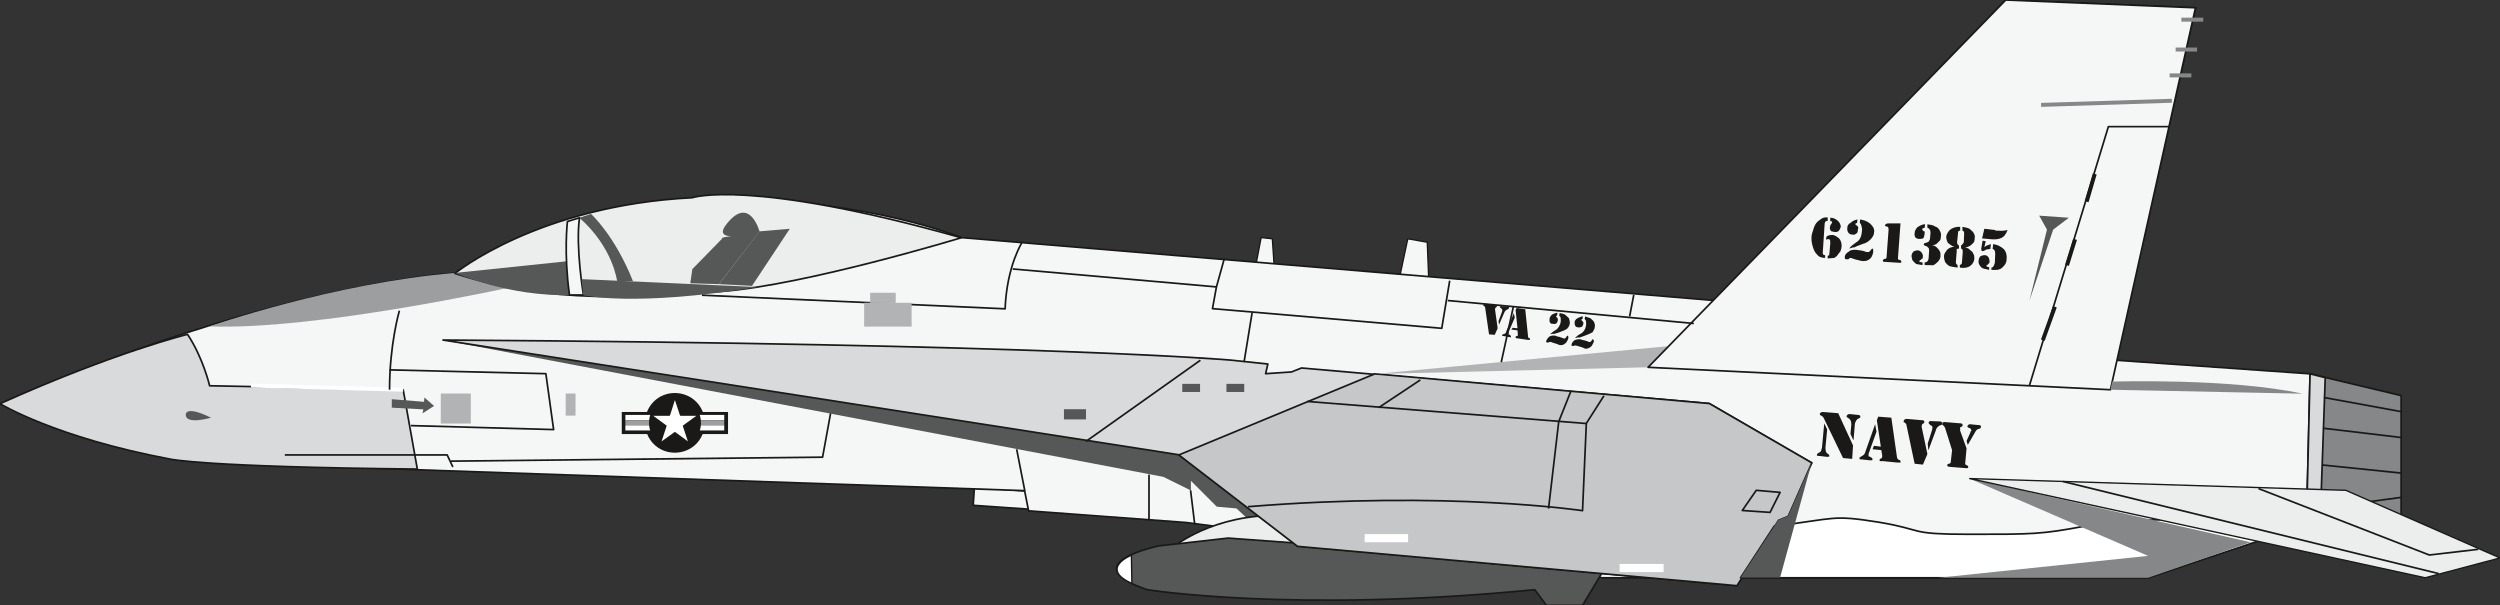 <svg xmlns="http://www.w3.org/2000/svg" xml:space="preserve" width="547.691" height="35.08mm" fill-rule="evenodd" stroke-linejoin="round" stroke-width="28.222" preserveAspectRatio="xMidYMid" version="1.2" viewBox="0 0 14491 3508"><rect x="0" y="0" width="14491" height="3508" fill="#333333" stroke="none"/><defs class="ClipPathGroup"><clipPath id="a" clipPathUnits="userSpaceOnUse"><path d="M0 0h14491v3508H0z"/></clipPath></defs><g class="SlideGroup"><g class="Slide" clip-path="url(#a)"><g class="Page"><g class="com.sun.star.drawing.PolyPolygonShape"><path fill="none" d="M8110 1379h177v233h-177z" class="BoundingBox"/><path fill="#F5F6F6" d="m8115 1596 45-212 113 20 8 202-166-10Z"/><path fill="none" stroke="#1B1918" stroke-linejoin="miter" stroke-width="8" d="m8115 1596 45-212 113 20 8 202-166-10Z"/></g><g class="com.sun.star.drawing.PolyPolygonShape"><path fill="none" d="M7277 1372h114v167h-114z" class="BoundingBox"/><path fill="#F5F6F6" d="m7282 1523 28-146 65 7 10 149-103-10Z"/><path fill="none" stroke="#1B1918" stroke-linejoin="miter" stroke-width="8" d="m7282 1523 28-146 65 7 10 149-103-10Z"/></g><g class="com.sun.star.drawing.PolyPolygonShape"><path fill="none" d="M5635 2818h537v154h-537z" class="BoundingBox"/><path fill="#F5F6F6" d="m6157 2965 8-102-517-39-7 105 516 36Z"/><path fill="none" stroke="#1B1918" stroke-linejoin="miter" stroke-width="10" d="m6157 2965 8-102-517-39-7 105 516 36Z"/></g><g class="com.sun.star.drawing.ClosedBezierShape"><path fill="none" d="M-12-6h13936v3361H-12z" class="BoundingBox"/><path fill="#F5F6F6" d="M0 2340c1602-699 2636-757 2636-757 826-528 1606-424 1606-424 803 0 1329 218 1329 218l4381 366L11627 0l1100 45-460 2043 1125 79 292 76 234 51v689l-871 160-594 206H9287l-2408-320-917-68-23-117-4657-160C571 2638 0 2340 0 2340Z"/><path fill="none" stroke="#1B1918" stroke-linejoin="miter" stroke-width="10" d="M0 2340c1602-699 2636-757 2636-757 826-528 1606-424 1606-424 803 0 1329 218 1329 218l4381 366L11627 0l1100 45-460 2043 1125 79 292 76 234 51v689l-871 160-594 206H9287l-2408-320-917-68-23-117-4657-160C571 2638 0 2340 0 2340Z"/></g><g class="com.sun.star.drawing.ClosedBezierShape"><path fill="none" d="M1213 1582h1758v313H1213z" class="BoundingBox"/><path fill="#9C9E9F" d="M1214 1892c619 23 1756-229 1756-229l-333-81c-702 58-1423 310-1423 310Z"/></g><g class="com.sun.star.drawing.ClosedBezierShape"><path fill="none" d="M2626 1123h2965v603H2626z" class="BoundingBox"/><path fill="#ECEDED" d="M2637 1585c561 182 1067 137 1547 104 483-36 1388-311 1388-311-1228-346-1560-232-1560-232-895 45-1375 439-1375 439Z"/><path fill="none" stroke="#1B1918" stroke-linejoin="miter" stroke-width="10" d="M2637 1585c561 182 1067 137 1547 104 483-36 1388-311 1388-311-1228-346-1560-232-1560-232-895 45-1375 439-1375 439Z"/></g><g class="com.sun.star.drawing.ClosedBezierShape"><path fill="none" d="M2636 1514h668v198h-668z" class="BoundingBox"/><path fill="#565757" d="m2637 1582 653-68 13 196c-357 10-666-128-666-128Z"/></g><g class="com.sun.star.drawing.ClosedBezierShape"><path fill="none" d="M3276 1254h113v462h-113z" class="BoundingBox"/><path fill="#F5F6F6" d="M3301 1710c-34-243-12-426-12-426l70-22c-24 170 23 448 23 448h-81Z"/><path fill="none" stroke="#1B1918" stroke-linejoin="miter" stroke-width="10" d="M3301 1710c-34-243-12-426-12-426l70-22c-24 170 23 448 23 448h-81Z"/></g><g class="com.sun.star.drawing.ClosedBezierShape"><path fill="none" d="M3371 1618h1021v115H3371z" class="BoundingBox"/><path fill="#565757" d="m3371 1618 1020 46c-722 117-1010 47-1010 47l-10-93Z"/></g><g class="com.sun.star.drawing.ClosedBezierShape"><path fill="none" d="M3358 1240h312v392h-312z" class="BoundingBox"/><path fill="#565757" d="M3358 1262c196 172 219 368 219 368h92c-105-265-243-390-243-390l-68 22Z"/></g><g class="com.sun.star.drawing.ClosedBezierShape"><path fill="none" d="M-11 1932h2437v794H-11z" class="BoundingBox"/><path fill="#D9DADB" d="M1087 1938c91 137 128 298 128 298l1122 23 82 460c-1241-12-1434-58-1434-58C320 2536 0 2340 0 2340c662-298 1087-402 1087-402Z"/><path fill="none" stroke="#1B1918" stroke-linejoin="miter" stroke-width="10" d="M1087 1938c91 137 128 298 128 298l1122 23 82 460c-1241-12-1434-58-1434-58C320 2536 0 2340 0 2340c662-298 1087-402 1087-402Z"/></g><g fill="none" class="com.sun.star.drawing.PolyLineShape"><path d="M1651 2632h980v79h-980z" class="BoundingBox"/><path stroke="#1B1918" stroke-linejoin="miter" stroke-width="10" d="M1651 2637h941l33 70"/></g><g class="com.sun.star.drawing.PolyPolygonShape"><path fill="none" d="M2555 2281h175v175h-175z" class="BoundingBox"/><path fill="#B1B3B4" d="M2729 2455v-174h-174v174h174Z"/></g><g class="com.sun.star.drawing.PolyPolygonShape"><path fill="none" d="M2271 2303h246v94h-246z" class="BoundingBox"/><path fill="#565757" d="M2271 2314v49l183 10-5 23 67-43-56-49-2 25-187-15Z"/></g><g fill="none" class="com.sun.star.drawing.LineShape"><path d="M1454 2223h885v49h-885z" class="BoundingBox"/><path stroke="#FFF" stroke-linejoin="miter" stroke-width="23" d="m1455 2235 882 24"/></g><g class="com.sun.star.drawing.ClosedBezierShape"><path fill="none" d="M1077 2383h148v55h-148z" class="BoundingBox"/><path fill="#565757" d="M1077 2407c5 56 146 14 146 14-158-77-146-14-146-14Z"/></g><g fill="none" class="com.sun.star.drawing.OpenBezierShape"><path d="M4068 1397h1865v400H4068z" class="BoundingBox"/><path stroke="#1B1918" stroke-linejoin="miter" stroke-width="10" d="m4069 1711 1757 79c10-252 101-390 101-390"/></g><g class="com.sun.star.drawing.PolyPolygonShape"><path fill="none" d="M5009 1755h276v139h-276z" class="BoundingBox"/><path fill="#B1B3B4" d="M5284 1893v-138h-275v138h275Z"/></g><g class="com.sun.star.drawing.PolyPolygonShape"><path fill="none" d="M5044 1697h149v60h-149z" class="BoundingBox"/><path fill="#B1B3B4" d="M5192 1756v-59h-148v59h148Z"/></g><g fill="none" class="com.sun.star.drawing.OpenBezierShape"><path d="M2252 1799h69v461h-69z" class="BoundingBox"/><path stroke="#1B1918" stroke-linejoin="miter" stroke-width="10" d="M2258 2259c0-265 57-458 57-458"/></g><g fill="none" class="com.sun.star.drawing.PolyLineShape"><path d="M2613 2326h2220v353H2613z" class="BoundingBox"/><path stroke="#1B1918" stroke-linejoin="miter" stroke-width="10" d="m2614 2673 2154-23 59-323"/></g><g fill="none" class="com.sun.star.drawing.PolyLineShape"><path d="M2257 2139h959v358h-959z" class="BoundingBox"/><path stroke="#1B1918" stroke-linejoin="miter" stroke-width="10" d="m2258 2144 906 22 45 324-827-23"/></g><g class="com.sun.star.drawing.PolyPolygonShape"><path fill="none" d="M3278 2281h59v129h-59z" class="BoundingBox"/><path fill="#B1B3B4" d="M3336 2409v-128h-57v128h57Z"/></g><g class="com.sun.star.drawing.PolyPolygonShape"><path fill="none" d="M2567 1971h4875v1137H2567z" class="BoundingBox"/><path fill="#565757" d="m2568 1971 4175 793 160 79v-56l150 150 114 10 147 137 127 23-607-470-4266-666Z"/></g><g fill="none" class="com.sun.star.drawing.LineShape"><path d="M5888 2603h58v243h-58z" class="BoundingBox"/><path stroke="#1B1918" stroke-linejoin="miter" stroke-width="10" d="m5940 2844-47-240"/></g><g fill="none" class="com.sun.star.drawing.LineShape"><path d="M6896 2841h35v200h-35z" class="BoundingBox"/><path stroke="#1B1918" stroke-linejoin="miter" stroke-width="10" d="m6901 2842 24 197"/></g><g class="com.sun.star.drawing.ClosedBezierShape"><path fill="none" d="M6739 2986h910v278h-910z" class="BoundingBox"/><path fill="#ECEDED" d="M7290 2992c-357 35-539 219-539 219l885 46-205-243-141-22Z"/><path fill="none" stroke="#1B1918" stroke-linejoin="miter" stroke-width="10" d="M7290 2992c-357 35-539 219-539 219l885 46-205-243-141-22Z"/></g><g class="com.sun.star.drawing.ClosedBezierShape"><path fill="none" d="M6467 3113h2853v402H6467z" class="BoundingBox"/><path fill="#565757" d="m9310 3280-137 229h-209l-68-91c-1398 137-2247 0-2247 0-436-149 69-254 69-254l401-45 2191 161Z"/><path fill="none" stroke="#1B1918" stroke-linejoin="miter" stroke-width="10" d="m9310 3280-137 229h-209l-68-91c-1398 137-2247 0-2247 0-436-149 69-254 69-254l401-45 2191 161Z"/></g><g class="com.sun.star.drawing.ClosedBezierShape"><path fill="none" d="M2567 1966h7942v1435H2567z" class="BoundingBox"/><path fill="#D9DADB" d="m7336 2166 150-10 58-23 2363 206 594 344-434 711-2545-229-689-529-4265-665c3484 22 4562 116 4562 116l219 23-13 56Z"/><path fill="none" stroke="#1B1918" stroke-linejoin="miter" stroke-width="10" d="m7336 2166 150-10 58-23 2363 206 594 344-434 711-2545-229-689-529-4265-665c3484 22 4562 116 4562 116l219 23-13 56Z"/></g><g class="com.sun.star.drawing.PolyPolygonShape"><path fill="none" d="M6823 2161h3687v1241H6823z" class="BoundingBox"/><path fill="#C5C7C8" d="m10309 3016-241 379-2547-228-688-530 1136-470 1939 172 594 344-137 310-56 23Z"/><path fill="none" stroke="#1B1918" stroke-linejoin="miter" stroke-width="10" d="m10309 3016-241 379-2547-228-688-530 1136-470 1939 172 594 344-137 310-56 23Z"/></g><g class="com.sun.star.drawing.PolyPolygonShape"><path fill="none" d="M7909 3096h254v48h-254z" class="BoundingBox"/><path fill="#FFF" d="M8162 3143v-47h-252v47h252Z"/></g><g class="com.sun.star.drawing.PolyPolygonShape"><path fill="none" d="M9388 3268h256v49h-256z" class="BoundingBox"/><path fill="#FFF" d="M9643 3316v-47h-255v47h255Z"/></g><g class="com.sun.star.drawing.PolyPolygonShape"><path fill="none" d="M6853 2225h104v48h-104z" class="BoundingBox"/><path fill="#565757" d="M6956 2272v-47h-103v47h103Z"/></g><g class="com.sun.star.drawing.PolyPolygonShape"><path fill="none" d="M7108 2225h105v48h-105z" class="BoundingBox"/><path fill="#565757" d="M7212 2272v-47h-103v47h103Z"/></g><g class="com.sun.star.drawing.PolyPolygonShape"><path fill="none" d="M6167 2372h129v60h-129z" class="BoundingBox"/><path fill="#565757" d="M6295 2431v-59h-128v59h128Z"/></g><g fill="none" class="com.sun.star.drawing.LineShape"><path d="M6291 2083h671v482h-671z" class="BoundingBox"/><path stroke="#1B1918" stroke-linejoin="miter" stroke-width="10" d="m6294 2559 664-471"/></g><g class="com.sun.star.drawing.PolyPolygonShape"><path fill="none" d="M7968 1984h1940v185H7968z" class="BoundingBox"/><path fill="#B1B3B4" d="m7968 2168 1939-184-127 139-1812 45Z"/></g><g class="com.sun.star.drawing.PolyPolygonShape"><path fill="none" d="M9541-6h3193v2272H9541z" class="BoundingBox"/><path fill="#F5F6F6" d="M9553 2129 11626 0l1100 45-493 2214-2680-130Z"/><path fill="none" stroke="#1B1918" stroke-linejoin="miter" stroke-width="10" d="M9553 2129 11626 0l1100 45-493 2214-2680-130Z"/></g><g class="com.sun.star.drawing.ClosedBezierShape"><path fill="none" d="M10079 2998h3075v357h-3075z" class="BoundingBox"/><path fill="#FFF" d="M10284 3050c366-45 330-67 607-23 274 46 160 70 526 70 369 0 415 0 666-47 254-45 757-45 757-45l298 115-686 229h-2363l195-299Z"/><path fill="none" stroke="#1B1918" stroke-linejoin="miter" stroke-width="10" d="M10284 3050c366-45 330-67 607-23 274 46 160 70 526 70 369 0 415 0 666-47 254-45 757-45 757-45l298 115-686 229h-2363l195-299Z"/></g><g class="com.sun.star.drawing.PolyPolygonShape"><path fill="none" d="M11201 1250h793v495h-793z" class="BoundingBox"/><path fill="#565757" d="m11201 1721 562 23 138-413 91-69-172-12 45 81-102 413-562-23Z"/></g><g fill="none" class="com.sun.star.drawing.PolyLineShape"><path d="M11758 729h820v1510h-820z" class="BoundingBox"/><path stroke="#1B1918" stroke-linejoin="miter" stroke-width="10" d="m11763 2236 458-1502h356"/></g><g class="com.sun.star.drawing.PolyPolygonShape"><path fill="none" d="M11234 2774h1813v576h-1813z" class="BoundingBox"/><path fill="#868789" d="m11416 2774 1035 448-1217 127h1217l595-206-1630-369Z"/></g><g fill="none" class="com.sun.star.drawing.LineShape"><path d="M11830 1774h93v203h-93z" class="BoundingBox"/><path stroke="#1B1918" stroke-linejoin="miter" stroke-width="23" d="m11841 1972 70-194"/></g><g fill="none" class="com.sun.star.drawing.LineShape"><path d="M11970 1383h70v160h-70z" class="BoundingBox"/><path stroke="#1B1918" stroke-linejoin="miter" stroke-width="23" d="m11981 1538 47-151"/></g><g fill="none" class="com.sun.star.drawing.LineShape"><path d="M12083 1004h72v170h-72z" class="BoundingBox"/><path stroke="#1B1918" stroke-linejoin="miter" stroke-width="23" d="m12095 1169 47-161"/></g><g fill="none" class="com.sun.star.drawing.LineShape"><path d="M11830 572h761v49h-761z" class="BoundingBox"/><path stroke="#868789" stroke-linejoin="miter" stroke-width="23" d="m12589 584-758 24"/></g><g fill="none" class="com.sun.star.drawing.LineShape"><path d="M12576 425h127v25h-127z" class="BoundingBox"/><path stroke="#868789" stroke-linejoin="miter" stroke-width="23" d="M12576 437h126"/></g><g fill="none" class="com.sun.star.drawing.LineShape"><path d="M12611 275h125v25h-125z" class="BoundingBox"/><path stroke="#868789" stroke-linejoin="miter" stroke-width="23" d="M12611 287h124"/></g><g fill="none" class="com.sun.star.drawing.LineShape"><path d="M12644 102h128v25h-128z" class="BoundingBox"/><path stroke="#868789" stroke-linejoin="miter" stroke-width="23" d="M12644 114h127"/></g><g class="com.sun.star.drawing.ClosedBezierShape"><path fill="none" d="M12233 2210h1115v74h-1115z" class="BoundingBox"/><path fill="#868789" d="m12233 2259 1114 23c-425-92-1104-70-1104-70l-10 47Z"/></g><g class="com.sun.star.drawing.PolyPolygonShape"><path fill="none" d="M13362 2160h562v933h-562z" class="BoundingBox"/><path fill="#868789" d="m13390 2167-22 918 550-101v-691l-528-126Z"/><path fill="none" stroke="#1B1918" stroke-linejoin="miter" stroke-width="10" d="m13390 2167-22 918 550-101v-691l-528-126Z"/></g><g class="com.sun.star.drawing.PolyPolygonShape"><path fill="none" d="M13362 2160h123v932h-123z" class="BoundingBox"/><path fill="#D9DADB" d="m13390 2167 88 22-31 886-79 10 22-918Z"/><path fill="none" stroke="#1B1918" stroke-linejoin="miter" stroke-width="10" d="m13390 2167 88 22-31 886-79 10 22-918Z"/></g><g fill="none" class="com.sun.star.drawing.LineShape"><path d="M13469 2299h451v93h-451z" class="BoundingBox"/><path stroke="#1B1918" stroke-linejoin="miter" stroke-width="10" d="m13470 2304 448 82"/></g><g fill="none" class="com.sun.star.drawing.LineShape"><path d="M13464 2477h456v65h-456z" class="BoundingBox"/><path stroke="#1B1918" stroke-linejoin="miter" stroke-width="10" d="m13465 2482 453 54"/></g><g fill="none" class="com.sun.star.drawing.LineShape"><path d="M13458 2690h461v58h-461z" class="BoundingBox"/><path stroke="#1B1918" stroke-linejoin="miter" stroke-width="10" d="m13459 2695 458 47"/></g><g fill="none" class="com.sun.star.drawing.LineShape"><path d="M13738 2878h182v35h-182z" class="BoundingBox"/><path stroke="#1B1918" stroke-linejoin="miter" stroke-width="10" d="m13739 2907 179-24"/></g><g class="com.sun.star.drawing.PolyPolygonShape"><path fill="none" d="M11416 2770h3089v585h-3089z" class="BoundingBox"/><path fill="#ECEDED" d="m11417 2774 2640 575 434-115-894-392-2180-68Z"/><path fill="none" stroke="#1B1918" stroke-linejoin="miter" stroke-width="8" d="m11417 2774 2640 575 434-115-894-392-2180-68Z"/></g><g fill="none" class="com.sun.star.drawing.PolyLineShape"><path d="M13089 2827h1278v397h-1278z" class="BoundingBox"/><path stroke="#1B1918" stroke-linejoin="miter" stroke-width="10" d="m13091 2832 990 385 284-33"/></g><g fill="none" class="com.sun.star.drawing.LineShape"><path d="M11956 2786h2183v545h-2183z" class="BoundingBox"/><path stroke="#1B1918" stroke-linejoin="miter" stroke-width="10" d="m11958 2791 2178 534"/></g><g fill="none" class="com.sun.star.drawing.PolyLineShape"><path d="M5869 1499h2540v411H5869z" class="BoundingBox"/><path stroke="#1B1918" stroke-linejoin="miter" stroke-width="10" d="m5870 1559 1181 104 45-162-45 162-23 126 1329 114 46-276"/></g><g fill="none" class="com.sun.star.drawing.LineShape"><path d="M8391 1737h1429v144H8391z" class="BoundingBox"/><path stroke="#1B1918" stroke-linejoin="miter" stroke-width="10" d="m8392 1742 1426 133"/></g><g fill="none" class="com.sun.star.drawing.LineShape"><path d="M7206 1810h58v291h-58z" class="BoundingBox"/><path stroke="#1B1918" stroke-linejoin="miter" stroke-width="10" d="m7258 1811-47 288"/></g><g fill="none" class="com.sun.star.drawing.LineShape"><path d="M8697 1776h81v326h-81z" class="BoundingBox"/><path stroke="#1B1918" stroke-linejoin="miter" stroke-width="10" d="m8772 1778-70 321"/></g><g fill="none" class="com.sun.star.drawing.LineShape"><path d="M9441 1708h35v128h-35z" class="BoundingBox"/><path stroke="#1B1918" stroke-linejoin="miter" stroke-width="10" d="m9446 1834 24-125"/></g><g fill="none" class="com.sun.star.drawing.LineShape"><path d="M6655 2751h11v265h-11z" class="BoundingBox"/><path stroke="#1B1918" stroke-linejoin="miter" stroke-width="10" d="M6660 2751v264"/></g><g fill="none" class="com.sun.star.drawing.OpenBezierShape"><path d="M7233 2291h2070v676H7233z" class="BoundingBox"/><path stroke="#1B1918" stroke-linejoin="miter" stroke-width="10" d="M7234 2937c1159-94 1939 23 1939 23l22-506 102-160"/></g><g fill="none" class="com.sun.star.drawing.LineShape"><path d="M7576 2322h1622v139H7576z" class="BoundingBox"/><path stroke="#1B1918" stroke-linejoin="miter" stroke-width="10" d="m9196 2455-1619-128"/></g><g fill="none" class="com.sun.star.drawing.LineShape"><path d="M7988 2197h249v172h-249z" class="BoundingBox"/><path stroke="#1B1918" stroke-linejoin="miter" stroke-width="10" d="m7991 2363 242-161"/></g><g fill="none" class="com.sun.star.drawing.PolyLineShape"><path d="M8971 2269h139v681h-139z" class="BoundingBox"/><path stroke="#1B1918" stroke-linejoin="miter" stroke-width="10" d="m9104 2271-69 173-59 504"/></g><g fill="none" class="com.sun.star.drawing.PolyPolygonShape"><path d="M10089 2836h238v141h-238z" class="BoundingBox"/><path stroke="#1B1918" stroke-linejoin="miter" stroke-width="10" d="m10260 2970-161-11 81-117 138 12-58 116Z"/></g><g class="com.sun.star.drawing.PolyPolygonShape"><path fill="none" d="M10088 2682h414v667h-414z" class="BoundingBox"/><path fill="#565757" d="m10501 2682-183 666h-229l219-334 56-23 137-309Z"/></g><g class="com.sun.star.drawing.ClosedBezierShape"><path fill="none" d="M6471 3212h96v178h-96z" class="BoundingBox"/><path fill="#FFF" d="m6558 3218 3 164c-192-87-3-164-3-164Z"/><path fill="none" stroke="#1B1918" stroke-linejoin="miter" stroke-width="8" d="m6558 3218 3 164c-192-87-3-164-3-164Z"/></g><g class="com.sun.star.drawing.PolyPolygonShape"><path fill="none" d="M3604 2388h618v129h-618z" class="BoundingBox"/><path fill="#1B1918" d="M3604 2388v128h616v-128h-616Z"/></g><g class="com.sun.star.drawing.ClosedBezierShape"><path fill="none" d="M3738 2278h348v347h-348z" class="BoundingBox"/><path fill="#1B1918" d="M3911 2624c98 0 174-76 174-174 0-96-76-172-174-172-96 0-172 76-172 172 0 98 76 174 172 174Z"/></g><g class="com.sun.star.drawing.PolyPolygonShape"><path fill="none" d="M3625 2405h574v32h-574z" class="BoundingBox"/><path fill="#FFF" d="M4198 2436v-31h-573v31h573Z"/></g><g class="com.sun.star.drawing.PolyPolygonShape"><path fill="none" d="M3625 2436h574v32h-574z" class="BoundingBox"/><path fill="#9C9E9F" d="M4198 2467v-31h-573v31h573Z"/></g><g class="com.sun.star.drawing.PolyPolygonShape"><path fill="none" d="M3625 2466h574v30h-574z" class="BoundingBox"/><path fill="#FFF" d="M4198 2495v-29h-573v29h573Z"/></g><g class="com.sun.star.drawing.ClosedBezierShape"><path fill="none" d="M3762 2301h302v303h-302z" class="BoundingBox"/><path fill="#1B1918" d="M3912 2301c-82 0-150 66-150 150 0 85 68 151 150 151 85 0 151-66 151-151 0-84-66-150-151-150Z"/></g><g class="com.sun.star.drawing.PolyPolygonShape"><path fill="none" d="M3761 2293h302v288h-302z" class="BoundingBox"/><path fill="#FFF" d="m3912 2306 33 100h104l-87 63 33 100-83-61-85 61 33-100-86-63h106l32-100Z"/><path fill="none" stroke="#1B1918" stroke-linejoin="miter" stroke-width="8" d="m3912 2306 33 100h104l-87 63 33 100-83-61-85 61 33-100-86-63h106l32-100Z"/></g><g class="com.sun.star.drawing.PolyPolygonShape"><path fill="none" d="M4168 1326h411v332h-411z" class="BoundingBox"/><path fill="#565757" d="m4578 1326-219 331-191-10 234-306 176-15Z"/></g><g class="com.sun.star.drawing.ClosedBezierShape"><path fill="none" d="M4190 1233h214v138h-214z" class="BoundingBox"/><path fill="#565757" d="M4403 1343s-59-221-197-37c-85 117 197 37 197 37Z"/></g><g class="com.sun.star.drawing.ClosedBezierShape"><path fill="none" d="M4001 1341h403v307h-403z" class="BoundingBox"/><path fill="#565757" d="M4188 1381c-50 0 215-40 215-40l-235 306-167-5 12-82 175-179Z"/></g><g class="com.sun.star.drawing.ClosedBezierShape"><path fill="none" d="M10531 2388h953v327h-953z" class="BoundingBox"/><path fill="#1B1918" d="m10574 2454 17 35-10 105c0 13 3 26 5 28 3 5 8 8 11 10 5 3 7 8 7 11 0 5-5 5-15 5l-41-5c-10 0-17 0-17-6 0-2 2-7 7-10 5-2 10-7 13-7 5-5 7-13 10-26l13-140Zm0 0Zm170 96-3-2-15-33 5-54c0-10-2-20-5-25-2-5-8-10-13-13-5-2-10-8-10-10 3-8 8-13 18-13l49 5c10 0 15 5 13 13 0 3-5 5-10 8-6 2-11 7-14 12-2 5-8 13-8 26l-7 86Zm0 0Zm-61 105-112-232c-2-5-7-10-13-13-7-2-10-7-10-12 3-5 8-10 18-10l89 7 86 187-5 78-53-5Zm0 0Zm186-196 8 43-43 120c0 5-3 5-3 8v15c3 0 8 3 13 5 5 3 10 8 10 10 0 5-2 8-2 8h-16l-45-5c-11 0-13 0-13-8 0-2 2-5 7-7 6-3 11-8 13-8 8-5 13-13 15-23l56-158Zm0 0Zm18-44 76 6 33 232c0 2 3 7 5 7 0 3 3 5 5 5 3 0 6 3 8 3 0 2 3 8 3 10 0 5-8 3-21 3l-81-8h-18c-2 0-2-3-2-5v-5c2-3 5-5 7-5 3 0 5-3 5-3 0-2 3-5 3-7v-8l-5-31-51-5 8-20 40 5-23-153 8-21Zm0 0Zm292 192h-2l-3-36 26-82c0-8 2-15 0-18-3-2-6-5-11-7-5-5-10-10-10-13v-3c3-5 8-10 18-7l52 2c7 3 12 8 10 13v3c-3 2-5 5-10 5-6 2-14 7-16 10-6 5-11 13-13 23l-41 110Zm0 0Zm-81 81-48-227c0-2-3-7-5-7-3-3-5-6-8-6s-3-5-3-7c3-8 8-13 18-13l92 8c7 0 12 5 10 12 0 3-3 6-8 8-5 3-7 8-7 13v7l33 156-26 61-48-5Zm0 0Zm301-132 22-49c0-5 3-8 6-10 0-5-3-8-3-10-3-3-5-6-10-6-3-2-8-5-8-5-2 0-2-2-2-5 0-2 2-7 5-7 0-3 5-5 10-5l51 5c10 0 15 5 12 12 0 3-2 5-5 8-2 0-7 3-12 3-5 2-10 7-13 12l-46 80-7-23Zm0 0Zm-84 53-41-130c-2-5-7-10-10-13-5-2-8-7-8-10 3-5 8-10 13-10l97 8c7 0 12 7 10 12 0 3-3 5-3 5 0 3-2 3-5 3-2 0-5 2-5 2 0 3-2 5-2 8 2 5 2 8 0 10l38 105-8 87c0 5 0 7 3 7 2 3 7 5 10 5 2 3 5 5 5 8 0 5-3 8-10 8l-99-8c-3 0-8-3-11-3-2-2-2-5-2-7 0-5 5-8 10-8s10-5 10-7l8-72Z"/></g><g class="com.sun.star.drawing.ClosedBezierShape"><path fill="none" d="M8598 1760h648v263h-648z" class="BoundingBox"/><path fill="#1B1918" d="m8689 1882-3-20 21-57c0-5 2-10 0-10 0-2-3-5-5-8-5-2-8-5-8-7v-3c3-2 5-5 13-2l33 2c5 3 10 5 7 8v2c-2 3-5 3-7 6-3 0-8 2-10 5-3 2-8 7-11 15l-30 69Zm0 0Zm-58 56-23-158s-3-5-5-5c0 0-3-3-5-3v-5c2-5 5-7 12-7l61 10c5 0 8 2 5 7 0 3-2 3-5 5-2 3-5 5-5 8v5l15 108-17 38-33-3Zm0 0Zm144-123 5 27-35 81v5c0 5 0 8-3 10 3 0 5 0 10 3 3 2 6 7 6 10v6c-3-3-6-3-11-3l-30-6c-8 0-10 0-10-5 0-2 2-5 5-5 5-2 7-2 13-5 2-2 5-7 7-15l43-103Zm0 0Zm16-30 50 8 16 155c0 3 0 6 2 6 0 3 0 6 3 6h5c0 2 2 7 2 7 0 5-5 3-15 3l-53-8c-5 0-10-2-13-2s-3-3-3-6v-3c3-3 6-3 6-3h5c0-2 0-2 2-5v-5l-2-23-36-5 8-10 28 3-11-105 6-13Zm0 0Zm237 28-3 16c-2 0-5 3-5 5v3c5 2 8 7 8 7 2 3 2 8 2 13-2 8-5 15-10 18-7 5-13 2-18 2-10 0-15-2-17-7-5-5-3-16-3-23 0-8 8-18 15-24 10-5 21-10 31-10Zm0 0Zm12 2c11 0 21 5 31 8 10 9 15 14 23 21 2 10 7 21 5 31 0 10-8 23-15 30-11 8-23 13-38 18-18 8-33 10-39 13-5-3-12 0-22 2 7-7 17-17 33-25 12-8 25-25 28-46 2-10 0-18 0-25 0-5-6-10-8-10l2-17Zm0 0Zm41 167c-10 13-23 21-41 18-7-2-15-7-27-10-11-2-21-8-26-8-2 0-7 0-10 3h-10c-3 0-5 0-5-5 2-13 10-20 18-29 10-5 22-8 35-5 5 0 10 5 15 5s13 3 21 6c7 3 12 5 12 5h3c5 0 7 0 7-2l6-6c2-6 5-8 5-8 5 0 7 2 7 11 0 8-5 15-10 25Zm0 0Zm94-148-2 15c-3 0-6 0-6 3v5c6 3 8 8 8 8 3 2 3 7 3 12-3 8-5 16-11 18-7 3-15 3-20 3-7-3-15-3-15-8-5-5-5-15-5-23 0-7 7-18 18-23 10-5 20-10 30-10Zm0 0Zm13 0c10 3 20 8 30 10 8 8 16 13 21 21 5 10 7 20 5 30 0 10-8 23-13 31-13 7-23 12-38 17-18 8-33 11-38 14-5-3-15 0-26 3 8-9 18-19 36-27 13-7 25-25 28-45 2-11 0-18 0-26 0-5-5-10-8-13l3-15Zm0 0Zm40 169c-10 12-25 20-40 18-8-3-15-8-28-11-10-2-20-7-26-7-5 0-7-3-10 2h-10c-5 0-5-2-5-7 3-13 8-18 18-26 10-5 23-7 35-5 5 0 11 5 16 5s12 3 20 5c5 3 10 5 13 5h2c5 0 8 0 8-2 2-3 2-5 5-5 2-5 2-8 5-8s8 3 8 10c0 8-8 16-11 26Z"/></g><g class="com.sun.star.drawing.ClosedBezierShape"><path fill="none" d="M10500 1260h1139v306h-1139z" class="BoundingBox"/><path fill="#1B1918" d="M10594 1260v20c-15 0-18 10-18 23l-10 153c-2 15 0 23 13 23v16c-18 0-36-5-46-19-13-12-20-28-25-45-5-16-9-36-8-54 0-15 5-30 10-44 5-18 10-30 18-40 8-11 20-18 31-26 10-7 22-7 35-7Zm0 0Zm15 2c21 0 36 10 46 20 8 8 15 21 15 33-2 8-7 18-12 24-8 5-16 8-26 5-5 0-12-2-20-5-3-8-8-16-5-21 0-5 2-8 2-10 0-3 3-5 5-8 3-5 6-10 6-13 0-2-3-5-11-5v-20Zm0 0Zm-22 110c7-7 20-10 33-10 15 0 27 10 40 20 10 11 15 26 15 44-2 17-5 33-15 40-7 13-18 24-28 29-10 0-25 3-35 3h-3v-14c5-3 8-5 8-5 0-3 2-5 2-10l5-59c0-12 0-23-7-23-5-2-15 0-18 3l3-18Zm0 0Zm180-100-3 21c-5 0-10 2-10 7l3 3c7 5 12 10 12 10 3 2 3 10 0 18 0 11-2 21-10 23-7 6-12 8-20 6-10 0-20-3-25-11-6-7-8-21-6-31 0-10 6-20 21-28 10-10 23-15 38-18Zm0 0Zm15 0c13 3 28 5 41 13 10 5 20 13 28 23 10 12 15 25 12 39 0 15-10 30-20 40-10 11-28 23-43 26-26 10-43 15-48 20-8 0-21 3-33 8 7-13 22-23 40-36 21-12 31-33 33-63 3-11 0-24-2-32-3-10-5-15-10-17l2-21Zm0 0Zm66 218c-13 18-30 25-53 23-8 0-21-5-36-8-12-2-25-10-33-10-5 0-7 3-12 8h-16c-2-3-5-3-5-10 0-17 10-27 23-34 10-11 25-11 43-11 5 0 15 3 21 3 7 0 17 3 25 5 10 5 15 5 18 5h2c8 0 10 0 10-2 3-3 6-5 8-8 3-5 8-10 10-10 5 0 5 5 5 15 0 8-2 18-10 34Zm0 0Zm168-195-15 205c0 3 2 5 5 5 2 0 7 3 10 3 2 2 5 7 5 10 0 8-8 5-15 5l-79-5c-10 0-13 0-13-8 0-2 0-5 3-5 2-2 5-5 7-5h5c3 0 6-5 6-7l12-162c0-5-2-11-2-13-3-3-5-5-8-5-5 0-8-3-10-3 0 0-3-2 0-5 0-5 8-10 18-10h71Zm0 0Zm128 241c-13 0-26-5-36-5-7-5-18-16-23-23-2-8-5-18-5-24 0-10 5-18 10-25 8-5 18-8 23-8 10 0 16 3 23 10 5 5 10 15 10 23 0 6-2 11-2 14-5 2-10 7-13 10-5 5-8 5-8 5 0 2 8 8 21 8v15Zm0 0Zm12-216c-10 3-15 6-15 8 0 0 3 5 5 9 3 2 8 5 10 5v12c-2 8-2 18-7 26-8 5-15 5-23 5-10 0-18-3-23-8-5-7-7-17-5-25 0-13 5-21 15-34 13-8 26-18 46-18l-3 20Zm0 0Zm16-20c18 3 35 5 45 13 16 5 21 13 28 26 5 10 8 21 5 31 0 15-2 25-15 33-7 12-23 20-38 18 13 2 23 7 28 12 8 8 15 15 20 26 3 5 3 15 3 25 0 11-5 21-13 31-7 6-15 16-30 23-13-2-31 0-49-2v-15c13 0 21-8 23-23l3-47c0-10-3-15-8-18-2-2-5-7-12-7-8-3-11-5-11-8 0-5 3-10 11-10 7-3 10-3 15-5 2-3 7-8 10-18l3-38c0-14-8-24-18-27v-20Zm0 0Zm157 131c-15-3-28-16-38-23-5-10-10-21-10-36 2-15 10-28 23-41 15-11 35-18 58-16v22c-7 0-12 2-12 10l-6 58c0 5 3 16 11 18v18c-3 0-11 2-13 2v11l-5 64c0 8 2 15 10 18v15c-18-2-33-5-46-8-10-5-20-15-25-22-5-11-8-23-8-37 0-13 10-25 18-36 13-12 25-17 43-17Zm0 0Zm61 5c13 0 23 5 28 12 10 8 18 13 20 23 6 8 6 19 6 27 0 17-11 35-26 45-13 8-33 13-58 8v-15c7-3 12-5 12-13l5-64c0-5-2-11-2-13-3-3-5-5-8-5v-18c3-2 8-5 8-8 2-2 5-5 8-10l2-53c0-10-5-15-10-15v-22c15 3 30 5 41 11 12 11 20 16 25 26s8 20 5 28c0 15-2 25-15 35-10 11-23 16-41 21Zm0 0Zm112-3c10-10 20-12 38-18l-3 28c-5 0-15 3-22 3-11 5-18 10-23 10-8-2-8-8-8-15l8-46 18 3-8 35Zm0 0Zm51-18c25 3 43 13 61 28 15 16 20 38 17 60 0 20-10 35-25 48-15 15-38 15-63 13v-13c5 0 7-2 10-5 5-5 7-15 10-23l2-54c0-5-2-10-2-15-5-6-8-11-13-11l3-28Zm0 0Zm-51-89 61 7c2 4 8 4 10 4h13c18 2 35 0 51-4-8 21-21 42-39 47-22 10-40 7-53 7l-56-5 13-56Zm0 0Zm28 238c-20-5-38-5-46-15-13-13-18-26-15-39 0-10 5-17 8-23 10-6 20-8 27-8 11 0 16 5 21 11 5 8 7 15 7 25 0 6 0 8-2 11-5 2-8 5-10 10-5 2-8 5-8 5s8 8 18 8v15Z"/></g></g></g></g></svg>
